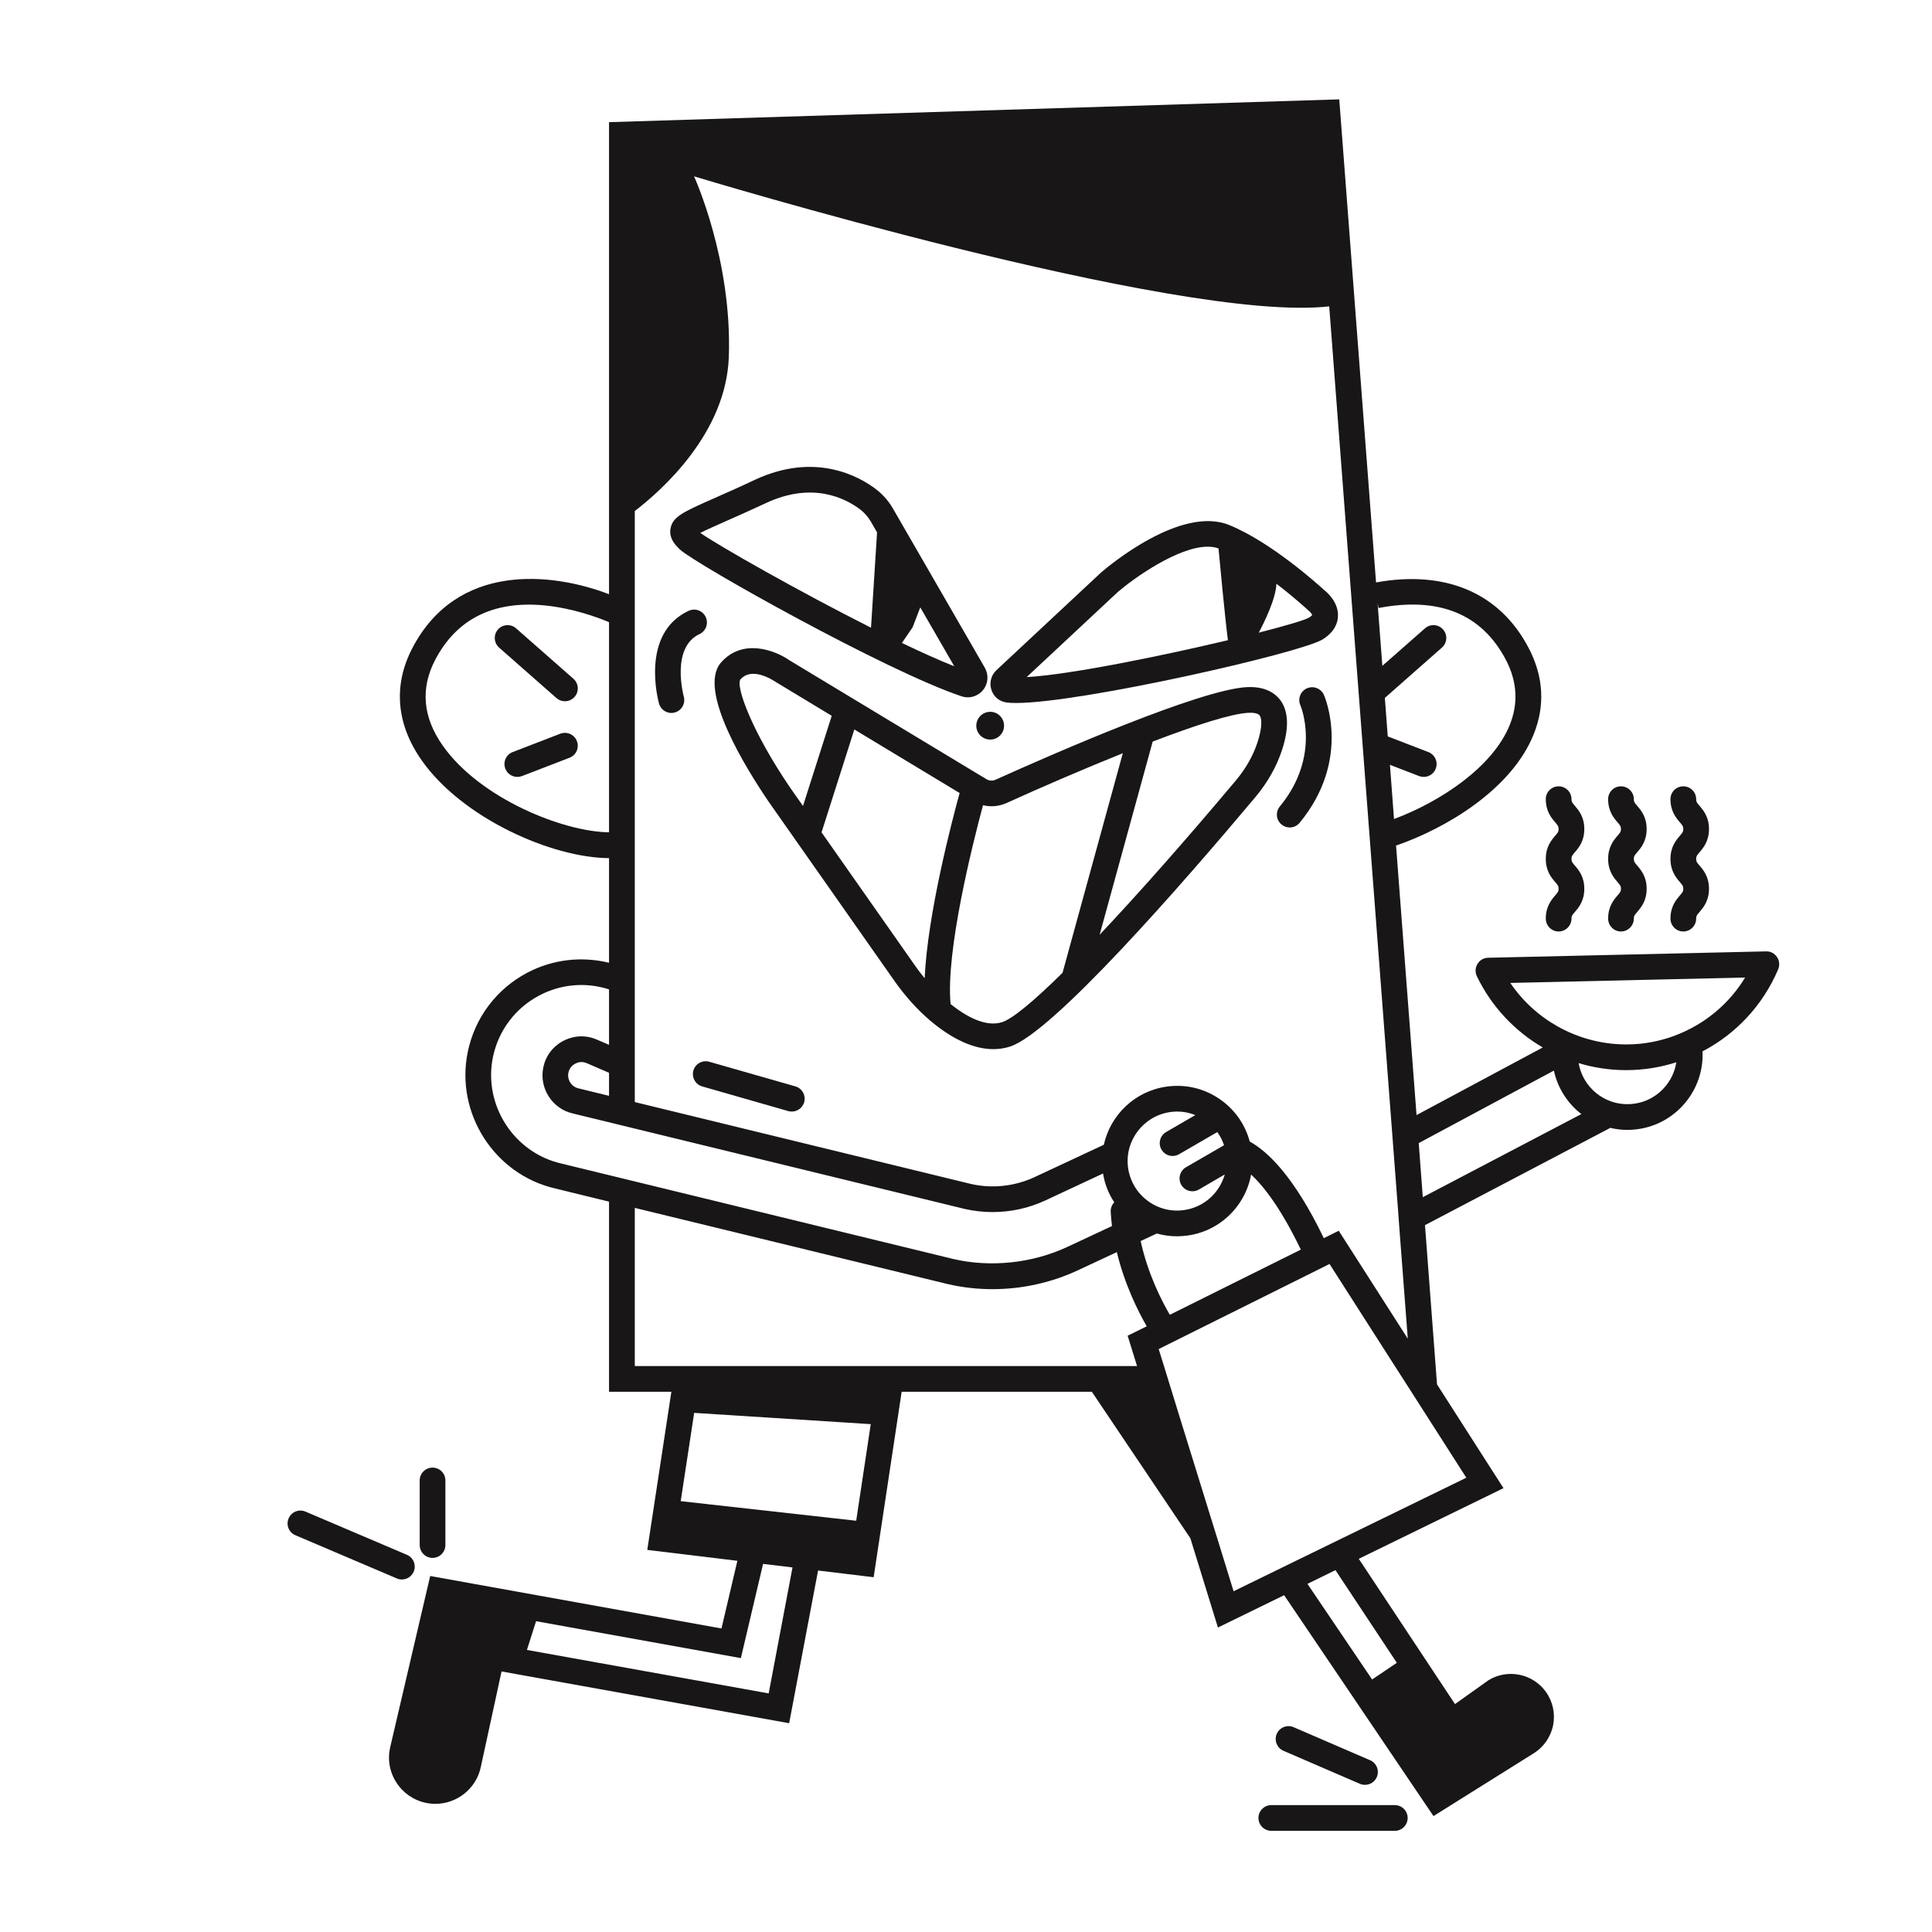 <?xml version="1.0" encoding="UTF-8" standalone="no"?> <svg xmlns="http://www.w3.org/2000/svg" xmlns:xlink="http://www.w3.org/1999/xlink" preserveAspectRatio="xMidYMid meet" viewBox="0 0 300 300" width="300" height="300"> <defs> <path d="M108.62 98.46C109.62 97.99 110.05 96.81 109.58 95.81C109.12 94.81 107.93 94.38 106.93 94.85C99.39 98.36 102.21 108.8 102.33 109.25C102.58 110.13 103.38 110.71 104.25 110.71C104.43 110.71 104.61 110.68 104.79 110.63C105.85 110.34 106.47 109.23 106.18 108.17C106.16 108.1 104.11 100.57 108.62 98.46" id="bZGA87sJX"></path> <path d="M202.95 106.88C201.94 107.32 201.48 108.5 201.92 109.51C201.96 109.59 205.23 117.33 198.73 125.23C198.03 126.08 198.15 127.33 199 128.03C199.37 128.34 199.82 128.49 200.27 128.49C200.84 128.49 201.41 128.24 201.81 127.76C209.85 117.99 205.76 108.32 205.58 107.91C205.13 106.9 203.96 106.44 202.95 106.88" id="a3TbjEqZJV"></path> <path d="M45.87 238.39C55.32 242.42 60.57 244.65 61.62 245.1C61.87 245.21 62.14 245.26 62.4 245.26C63.17 245.26 63.91 244.8 64.24 244.05C64.67 243.03 64.2 241.86 63.18 241.43C61.61 240.76 49.01 235.39 47.43 234.72C46.42 234.29 45.25 234.76 44.82 235.77C44.38 236.79 44.85 237.96 45.87 238.39" id="c1g7aXgjN"></path> <path d="M69.16 239.91C69.16 233.9 69.16 230.55 69.16 229.88C69.16 228.78 68.27 227.89 67.17 227.89C66.07 227.89 65.17 228.78 65.17 229.88C65.17 230.89 65.17 238.91 65.17 239.91C65.17 241.01 66.07 241.91 67.17 241.91C68.27 241.91 69.16 241.01 69.16 239.91" id="e3cxi1G4N2"></path> <path d="M195.41 282.29C195.41 283.39 196.31 284.29 197.41 284.29C199.33 284.29 214.67 284.29 216.59 284.29C217.69 284.29 218.58 283.39 218.58 282.29C218.58 281.19 217.69 280.3 216.59 280.3C214.67 280.3 199.33 280.3 197.41 280.3C196.31 280.3 195.41 281.19 195.41 282.29" id="e6hlGa7DF"></path> <path d="M211.16 276.99C211.42 277.1 211.69 277.15 211.95 277.15C212.72 277.15 213.46 276.7 213.79 275.95C214.22 274.94 213.76 273.76 212.75 273.33C211.56 272.81 202.06 268.71 200.88 268.2C199.86 267.76 198.69 268.23 198.25 269.24C197.82 270.25 198.28 271.42 199.29 271.86C200.08 272.2 204.04 273.91 211.16 276.99" id="d1phiarT2Q"></path> <path d="M220.93 185.9L220.3 177.5L220.3 177.5C232.89 170.75 239.89 166.99 241.29 166.24C241.29 166.24 241.29 166.25 241.29 166.25C241.88 168.98 243.43 171.35 245.55 172.99C245.55 172.99 245.56 172.99 245.56 172.99C242.27 174.71 234.07 179.02 220.93 185.9ZM207.88 191.11L205.57 192.26C205.56 192.26 205.56 192.26 205.56 192.26C200.91 182.6 196.79 178.76 194.06 177.26C193.39 174.75 191.91 172.54 189.8 170.96C187.31 169.08 184.23 168.29 181.14 168.73C176.2 169.43 172.42 173.15 171.4 177.76C171.4 177.76 171.4 177.76 171.4 177.76C164.93 180.78 161.34 182.45 160.63 182.79C157.55 184.22 154.03 184.6 150.75 183.84C147.27 183 129.88 178.76 98.57 171.13C98.57 116.06 98.57 85.47 98.57 79.35C102.88 76.04 112.75 67.22 113.17 55.43C113.71 40.32 107.77 27.38 107.77 27.38C107.77 27.38 183.05 50.26 206.4 47.57C206.4 47.57 206.4 47.57 206.4 47.57C212.83 132.02 216.4 178.94 217.12 188.32C217.12 188.32 217.11 188.32 217.12 188.33C217.13 188.47 217.18 189.16 217.27 190.41L218.6 207.87L207.88 191.11ZM216.9 258.2L216.9 258.2L213.06 260.79L203.02 245.94L207.37 243.81L216.9 258.2ZM119.36 262.95L81.82 256.2L83.24 251.74L115.04 257.47L118.49 242.84L123.06 243.39L119.36 262.95ZM105.7 233.1L107.79 219.39L135.21 221.14L132.95 236.14L105.7 233.1ZM98.57 187.56C127.72 194.66 143.92 198.61 147.16 199.39C149.43 199.92 151.77 200.18 154.12 200.18C158.69 200.18 163.27 199.17 167.37 197.25C167.98 196.97 172.81 194.71 173.42 194.43C174.65 199.52 176.76 203.69 178.06 205.94C178.06 205.95 178.06 205.95 178.06 205.95L175.1 207.41L176.56 212.12L98.57 212.12L98.57 187.56ZM182.08 179.5C182.42 179.5 182.77 179.41 183.08 179.23C183.67 178.88 188.42 176.13 189.02 175.79C189.47 176.4 189.82 177.09 190.07 177.83C189.48 178.17 184.75 180.91 184.16 181.25C183.2 181.81 182.88 183.03 183.43 183.98C183.8 184.62 184.47 184.98 185.16 184.98C185.5 184.98 185.84 184.89 186.16 184.71C186.56 184.47 189.78 182.6 190.18 182.37C189.38 185.21 186.97 187.46 183.86 187.9C181.83 188.19 179.81 187.67 178.17 186.43C176.53 185.2 175.47 183.4 175.17 181.37C174.58 177.18 177.51 173.28 181.71 172.68C182.07 172.63 182.44 172.6 182.8 172.6C183.78 172.6 184.72 172.79 185.61 173.15C185.16 173.41 181.53 175.51 181.08 175.78C180.13 176.33 179.8 177.55 180.35 178.5C180.72 179.14 181.39 179.5 182.08 179.5ZM205.15 240.45L200.76 242.59L197.14 244.36L191.55 247.09L189.27 239.69L188.1 235.92L188.05 235.78L187.09 232.66L183.42 220.82L181.97 216.11L181.67 215.14L180.74 212.12L179.92 209.48L206.45 196.27L216.59 212.12L219.15 216.11L227.69 229.46L208.76 238.69L205.15 240.45ZM201.99 194.04L181.65 204.16C181.65 204.16 181.65 204.16 181.65 204.16C180.44 202.1 178.24 197.85 177.12 192.71C177.28 192.63 178.12 192.24 179.63 191.54C179.63 191.54 179.63 191.54 179.63 191.54C180.65 191.82 181.7 191.97 182.76 191.97C183.32 191.97 183.87 191.92 184.43 191.85C187.52 191.41 190.25 189.79 192.12 187.3C193.22 185.83 193.96 184.15 194.27 182.38C194.27 182.38 194.27 182.38 194.27 182.38C196.22 184.19 198.9 187.61 201.99 194.04C201.99 194.04 201.99 194.04 201.99 194.04ZM83.77 154.56C87.13 152.79 91 152.48 94.57 153.63C94.57 154.21 94.57 157.08 94.57 162.24C93.43 161.74 92.79 161.47 92.66 161.42C90.37 160.44 88.43 161.13 87.48 161.62C86.53 162.12 84.86 163.32 84.36 165.77C83.7 168.97 85.76 172.16 88.91 172.89C95 174.37 143.74 186.24 149.83 187.73C151.25 188.05 152.69 188.21 154.13 188.21C156.94 188.21 159.75 187.6 162.31 186.41C163.21 185.99 170.38 182.64 171.28 182.22C171.54 183.84 172.13 185.35 173.02 186.69C173.02 186.69 173.02 186.69 173.02 186.69C172.66 187.08 172.44 187.6 172.47 188.17C172.51 188.92 172.58 189.65 172.67 190.38C171.97 190.7 166.38 193.31 165.69 193.64C160.27 196.16 153.84 196.83 148.08 195.51C141.98 194.03 93.24 182.16 87.15 180.67C79.78 178.98 75.02 171.57 76.54 164.16C77.39 160.02 80.03 156.52 83.77 154.56ZM67.57 102.47C70.86 96.18 76.48 93.32 84.27 93.98C88.74 94.37 92.72 95.83 94.57 96.61C94.57 99.87 94.57 125.98 94.57 129.24C87.48 129.17 74.53 124 68.75 115.78C65.65 111.38 65.26 106.9 67.57 102.47ZM89.83 169C88.74 168.76 88.04 167.66 88.26 166.57C88.43 165.78 88.93 165.37 89.33 165.16C89.73 164.95 90.36 164.77 91.09 165.08C91.32 165.18 92.49 165.68 94.57 166.58L94.57 170.16C92.04 169.54 90.46 169.16 89.83 169ZM234.43 112.58C231.8 119.08 223.75 124.45 216.46 127.18C216.42 126.62 216.21 123.81 215.83 118.76C218.55 119.81 220.06 120.39 220.36 120.51C220.6 120.6 220.84 120.64 221.08 120.64C221.88 120.64 222.64 120.15 222.94 119.36C223.34 118.33 222.82 117.18 221.8 116.78C221.38 116.62 219.27 115.81 215.49 114.35L215.49 114.35L215.04 108.37L215.04 108.37C220.36 103.69 223.31 101.08 223.9 100.56C224.73 99.83 224.81 98.57 224.08 97.75C223.36 96.92 222.1 96.84 221.27 97.57C220.83 97.96 218.62 99.9 214.65 103.39L214.65 103.39L213.91 93.62C214 94.1 214.05 94.36 214.06 94.41C223.45 92.62 230.1 95.33 233.84 102.47C235.59 105.82 235.79 109.22 234.43 112.58ZM250.79 152.26L254.11 152.18C264.23 151.95 269.86 151.82 270.98 151.79C269.1 154.89 266.5 157.41 263.45 159.2C262.3 159.87 261.09 160.44 259.83 160.9C258.17 161.5 256.41 161.9 254.61 162.08C254.61 162.08 254.61 162.08 254.61 162.08C253.9 162.15 253.19 162.18 252.47 162.18C251.87 162.18 251.28 162.15 250.69 162.1C248.92 161.95 247.18 161.58 245.53 161.02C244.26 160.59 243.04 160.04 241.88 159.39C238.96 157.75 236.43 155.45 234.52 152.63C236.69 152.58 242.11 152.46 250.79 152.26ZM252.97 171.45C249.1 171.6 245.77 168.81 245.13 165.08C247.49 165.79 249.95 166.17 252.47 166.17C255.17 166.17 257.81 165.75 260.3 164.95C260.06 166.46 259.39 167.87 258.32 169.01C256.92 170.51 255.02 171.38 252.97 171.45ZM252.7 175.45C252.83 175.45 252.97 175.45 253.11 175.44C256.22 175.33 259.11 174.02 261.24 171.74C263.27 169.55 264.38 166.74 264.38 163.78C264.38 163.65 264.38 163.51 264.37 163.37C264.37 163.33 264.37 163.29 264.36 163.26C269.53 160.56 273.74 156.12 276.12 150.5C276.38 149.87 276.31 149.16 275.93 148.61C275.55 148.04 274.91 147.7 274.23 147.73C269.92 147.83 235.39 148.62 231.08 148.72C230.4 148.73 229.78 149.09 229.43 149.67C229.07 150.25 229.03 150.96 229.32 151.57C231.58 156.28 235.19 160.1 239.56 162.65C238.25 163.35 231.72 166.85 219.96 173.15L216.78 131.31C216.78 131.3 216.78 131.3 216.78 131.3C224.6 128.6 234.7 122.56 238.13 114.07C239.95 109.59 239.69 105.06 237.37 100.62C232.91 92.08 224.49 88.48 213.67 90.44C213.67 90.44 213.67 90.44 213.67 90.43L207.96 15.43L94.57 18.97C94.57 62.95 94.57 87.38 94.57 92.27C85.71 88.87 71.01 87.28 64.04 100.62C61.02 106.4 61.52 112.44 65.49 118.08C71.8 127.05 85.7 133.21 94.57 133.25C94.57 134.88 94.57 147.88 94.57 149.5C90.34 148.46 85.86 148.96 81.92 151.02C77.11 153.54 73.72 158.04 72.63 163.36C70.68 172.88 76.79 182.39 86.24 184.55C86.79 184.69 89.57 185.37 94.57 186.59L94.57 216.11L104.25 216.11L100.51 240.67L114.5 242.36L112.03 252.87L66.8 244.72C63.08 260.64 61.01 269.49 60.6 271.26C60.15 273.16 60.48 275.12 61.54 276.77C62.59 278.42 64.23 279.55 66.15 279.95C66.64 280.05 67.12 280.1 67.61 280.1C70.92 280.1 73.93 277.78 74.65 274.42C74.87 273.43 75.94 268.47 77.88 259.54L122.54 267.58L127.03 243.87L135.66 244.91L140.01 216.11L169.54 216.11L184.84 238.86L189.12 252.72L199.4 247.7L222.59 282C231.94 276.15 237.13 272.89 238.17 272.24C239.72 271.27 240.81 269.68 241.17 267.89C241.52 266.09 241.12 264.21 240.05 262.72C238.03 259.88 234.11 259.08 231.14 260.9C230.79 261.15 229.05 262.39 225.93 264.61L210.99 242.05L233.46 231.08L223.14 214.97L221.27 190.24C238.44 181.23 247.99 176.22 249.89 175.22C249.94 175.19 249.98 175.16 250.02 175.13C250.03 175.13 250.03 175.13 250.03 175.13C250.88 175.34 251.78 175.45 252.7 175.45" id="a3toPunK1U"></path> <path d="M123.5 168.69C115.48 166.4 111.03 165.12 110.14 164.87C109.08 164.56 107.97 165.18 107.67 166.23C107.37 167.29 107.98 168.4 109.04 168.7C110.37 169.08 121.07 172.14 122.4 172.53C122.59 172.58 122.77 172.6 122.95 172.6C123.82 172.6 124.62 172.03 124.87 171.16C125.17 170.1 124.56 168.99 123.5 168.69" id="d1GqarhI0"></path> <path d="M249.71 142.64C249.71 143.74 250.6 144.64 251.7 144.64C252.8 144.64 253.7 143.74 253.7 142.64C253.7 142.24 253.78 142.13 254.21 141.63C254.8 140.94 255.69 139.91 255.69 138.01C255.69 136.11 254.8 135.07 254.21 134.39C253.78 133.89 253.7 133.78 253.7 133.37C253.7 132.97 253.78 132.86 254.21 132.35C254.8 131.67 255.69 130.63 255.69 128.73C255.69 126.83 254.8 125.8 254.21 125.11C253.78 124.61 253.7 124.5 253.7 124.09C253.7 122.99 252.8 122.1 251.7 122.1C250.6 122.1 249.71 122.99 249.71 124.09C249.71 125.99 250.6 127.03 251.19 127.71C251.62 128.22 251.7 128.33 251.7 128.73C251.7 129.14 251.62 129.25 251.19 129.75C250.6 130.44 249.71 131.47 249.71 133.37C249.71 135.27 250.6 136.31 251.19 136.99C251.62 137.5 251.7 137.6 251.7 138.01C251.7 138.41 251.62 138.52 251.19 139.02C250.6 139.71 249.71 140.74 249.71 142.64" id="aoOITX74s"></path> <path d="M259.39 142.64C259.39 143.74 260.28 144.64 261.38 144.64C262.49 144.64 263.38 143.74 263.38 142.64C263.38 142.24 263.46 142.13 263.89 141.63C264.48 140.94 265.37 139.91 265.37 138.01C265.37 136.11 264.48 135.07 263.89 134.39C263.46 133.89 263.38 133.78 263.38 133.37C263.38 132.97 263.46 132.86 263.89 132.35C264.48 131.67 265.37 130.63 265.37 128.73C265.37 126.83 264.48 125.8 263.89 125.11C263.46 124.61 263.38 124.5 263.38 124.09C263.38 122.99 262.49 122.1 261.38 122.1C260.28 122.1 259.39 122.99 259.39 124.09C259.39 125.99 260.28 127.03 260.87 127.71C261.3 128.22 261.38 128.33 261.38 128.73C261.38 129.14 261.3 129.25 260.87 129.75C260.28 130.44 259.39 131.47 259.39 133.37C259.39 135.27 260.28 136.31 260.87 136.99C261.3 137.5 261.38 137.6 261.38 138.01C261.38 138.41 261.3 138.52 260.87 139.02C260.28 139.71 259.39 140.74 259.39 142.64" id="iD2s9Ozwl"></path> <path d="M240.03 142.64C240.03 143.74 240.92 144.64 242.02 144.64C243.12 144.64 244.02 143.74 244.02 142.64C244.02 142.24 244.1 142.13 244.53 141.63C245.12 140.94 246.01 139.91 246.01 138.01C246.01 136.11 245.12 135.07 244.53 134.39C244.1 133.89 244.02 133.78 244.02 133.37C244.02 132.97 244.1 132.86 244.53 132.35C245.12 131.67 246.01 130.63 246.01 128.73C246.01 126.83 245.12 125.8 244.53 125.11C244.1 124.61 244.02 124.5 244.02 124.09C244.02 122.99 243.12 122.1 242.02 122.1C240.92 122.1 240.03 122.99 240.03 124.09C240.03 125.99 240.92 127.03 241.51 127.71C241.94 128.22 242.02 128.33 242.02 128.73C242.02 129.14 241.94 129.25 241.51 129.75C240.92 130.44 240.03 131.47 240.03 133.37C240.03 135.27 240.92 136.31 241.51 136.99C241.94 137.5 242.02 137.6 242.02 138.01C242.02 138.41 241.94 138.52 241.51 139.02C240.92 139.71 240.03 140.74 240.03 142.64" id="bebQEClSR"></path> <path d="M87.72 108.89C88.27 108.89 88.82 108.66 89.22 108.21C89.95 107.39 89.87 106.13 89.04 105.4C88.15 104.62 81.03 98.35 80.14 97.57C79.31 96.84 78.05 96.92 77.32 97.75C76.6 98.57 76.68 99.83 77.5 100.56C78.39 101.35 85.51 107.61 86.4 108.39C86.78 108.73 87.25 108.89 87.72 108.89" id="c7GhwBuOo"></path> <path d="M89.58 115.08C89.19 114.05 88.03 113.54 87 113.93C86.26 114.22 80.35 116.5 79.61 116.78C78.58 117.18 78.07 118.33 78.47 119.36C78.77 120.15 79.53 120.64 80.33 120.64C80.57 120.64 80.81 120.6 81.05 120.51C81.78 120.22 87.7 117.94 88.44 117.66C89.47 117.26 89.98 116.11 89.58 115.08" id="gMam9Qi0b"></path> <path d="M118.93 78.12C126.1 74.77 131.19 77.31 133.59 79.12C134.24 79.62 134.79 80.26 135.23 81C135.29 81.12 135.61 81.67 136.19 82.67C135.62 91.55 135.31 96.49 135.25 97.47C123.97 91.79 111.5 84.69 108.74 82.75C109.66 82.28 111.09 81.65 112.57 80.99C114.26 80.25 116.35 79.32 118.93 78.12ZM140.05 99.84L141.71 97.41L142.9 94.31C146.07 99.8 147.83 102.85 148.18 103.46C145.85 102.54 143.06 101.28 140.05 99.84C140.05 99.84 140.05 99.84 140.05 99.84ZM105.56 85.31C107.98 87.59 137.73 104.27 149.31 108.12C149.63 108.23 149.96 108.28 150.29 108.28C151.18 108.28 152.04 107.88 152.64 107.16C153.45 106.16 153.56 104.8 152.92 103.68C151.49 101.21 140.1 81.47 138.68 79.01C137.99 77.8 137.08 76.76 135.99 75.94C133.49 74.04 126.65 70.11 117.23 74.5C114.71 75.69 112.63 76.6 110.96 77.34C106.07 79.5 104.43 80.23 104.11 82.11C103.84 83.69 105.05 84.82 105.56 85.31" id="d38kSSYHG"></path> <path d="M151.6 112.69C151.6 113.88 152.57 114.84 153.76 114.84C154.95 114.84 155.91 113.88 155.91 112.69C155.91 111.5 154.95 110.53 153.76 110.53C152.57 110.53 151.6 111.5 151.6 112.69" id="b3xt7Sdj25"></path> <path d="M195.46 98.24C195.46 98.24 195.46 98.24 195.46 98.24C196.27 96.72 198.11 93.02 198.2 90.65C198.21 90.65 198.21 90.65 198.21 90.65C200.96 92.76 202.94 94.58 202.98 94.62C203 94.64 203.12 94.74 203.14 94.76C203.34 94.9 203.68 95.29 203.76 95.5C203.7 95.58 203.56 95.72 203.29 95.89C202.55 96.31 199.58 97.18 195.46 98.24ZM173.6 91.9C175.95 89.88 182.87 84.89 187.54 84.89C188.14 84.89 188.69 84.97 189.2 85.16C189.2 85.16 189.21 85.16 189.21 85.16C189.34 86.6 190.26 96.35 190.67 99.41C190.67 99.41 190.67 99.41 190.67 99.41C180.19 101.9 166.07 104.77 159.42 105.14C162.25 102.49 172.18 93.22 173.6 91.9ZM205.63 91.63C204.79 90.87 197.45 84.21 190.88 81.53C183.4 78.47 172.24 87.8 170.94 88.93C169.31 90.44 156.34 102.56 154.72 104.07C153.9 104.84 153.59 106.03 153.94 107.1C154.11 107.64 154.42 108.1 154.83 108.45C155.24 108.78 155.75 109.01 156.31 109.08C156.72 109.14 157.21 109.16 157.78 109.16C167.87 109.16 202 101.4 205.39 99.28C207.28 98.1 207.72 96.68 207.76 95.7C207.85 93.57 206.17 92.06 205.63 91.63" id="c4jo3FVE85"></path> <path d="M191.88 121.22C183.9 130.71 176.67 138.88 170.75 145.15C171.3 143.15 174.04 133.15 178.99 115.15C178.99 115.15 178.99 115.15 178.99 115.15C185.63 112.61 191.13 110.84 193.78 110.69C194.71 110.63 195.36 110.78 195.59 111.08C195.93 111.51 196.05 112.84 195.29 115.19C194.61 117.3 193.46 119.33 191.88 121.22ZM147.61 155.92C146.82 147.76 151.02 131.07 152.64 125.03C152.64 125.03 152.64 125.03 152.64 125.03C153.82 125.33 155.1 125.22 156.25 124.71C162.13 122.05 168.5 119.31 174.35 116.96C173.41 120.37 165.92 147.65 164.99 151.06C160.47 155.51 157.2 158.21 155.61 158.72C153 159.55 149.92 157.76 147.61 155.92ZM127.57 129.25L127.57 129.25L132.66 113.27L132.66 113.27C142.47 119.19 147.92 122.48 149.01 123.14C147.74 127.75 144.03 142.01 143.58 151.9C143.58 151.9 143.58 151.9 143.58 151.9C143.06 151.28 142.56 150.62 142.08 149.93C140.15 147.17 135.31 140.28 127.57 129.25ZM116.98 104.63C118.6 104.63 120.25 105.77 120.35 105.83C120.94 106.19 123.87 107.96 129.15 111.15L129.15 111.15L124.69 125.15L124.69 125.15C123.48 123.43 122.81 122.48 122.68 122.29C116.83 113.69 114.24 106.71 114.96 105.51C115.53 104.86 116.25 104.63 116.98 104.63ZM198.75 108.64C197.99 107.67 196.49 106.54 193.55 106.7C186.23 107.13 163.87 116.89 154.6 121.07C154.14 121.28 153.61 121.25 153.17 120.99C150.12 119.15 125.66 104.38 122.6 102.54C120.34 100.96 115.29 99.05 111.94 102.9C108.25 107.16 115.92 119.45 119.4 124.55C121.34 127.32 136.87 149.46 138.82 152.22C140.51 154.64 142.4 156.74 144.43 158.47C147.9 161.41 151.24 162.91 154.26 162.91C155.14 162.91 155.99 162.78 156.81 162.52C163.41 160.43 183.53 137.36 194.93 123.78C196.84 121.5 198.24 119.02 199.09 116.41C200.2 112.98 200.08 110.36 198.75 108.64" id="eLicChof0"></path> </defs> <g> <g> <g> <use xlink:href="#bZGA87sJX" opacity="1" fill="#181617" fill-opacity="1"></use> <g> <use xlink:href="#bZGA87sJX" opacity="1" fill-opacity="0" stroke="#000000" stroke-width="1" stroke-opacity="0"></use> </g> </g> <g> <use xlink:href="#a3TbjEqZJV" opacity="1" fill="#181617" fill-opacity="1"></use> <g> <use xlink:href="#a3TbjEqZJV" opacity="1" fill-opacity="0" stroke="#000000" stroke-width="1" stroke-opacity="0"></use> </g> </g> <g> <use xlink:href="#c1g7aXgjN" opacity="1" fill="#181617" fill-opacity="1"></use> <g> <use xlink:href="#c1g7aXgjN" opacity="1" fill-opacity="0" stroke="#000000" stroke-width="1" stroke-opacity="0"></use> </g> </g> <g> <use xlink:href="#e3cxi1G4N2" opacity="1" fill="#181617" fill-opacity="1"></use> <g> <use xlink:href="#e3cxi1G4N2" opacity="1" fill-opacity="0" stroke="#000000" stroke-width="1" stroke-opacity="0"></use> </g> </g> <g> <use xlink:href="#e6hlGa7DF" opacity="1" fill="#181617" fill-opacity="1"></use> <g> <use xlink:href="#e6hlGa7DF" opacity="1" fill-opacity="0" stroke="#000000" stroke-width="1" stroke-opacity="0"></use> </g> </g> <g> <use xlink:href="#d1phiarT2Q" opacity="1" fill="#181617" fill-opacity="1"></use> <g> <use xlink:href="#d1phiarT2Q" opacity="1" fill-opacity="0" stroke="#000000" stroke-width="1" stroke-opacity="0"></use> </g> </g> <g> <use xlink:href="#a3toPunK1U" opacity="1" fill="#181617" fill-opacity="1"></use> <g> <use xlink:href="#a3toPunK1U" opacity="1" fill-opacity="0" stroke="#000000" stroke-width="1" stroke-opacity="0"></use> </g> </g> <g> <use xlink:href="#d1GqarhI0" opacity="1" fill="#181617" fill-opacity="1"></use> <g> <use xlink:href="#d1GqarhI0" opacity="1" fill-opacity="0" stroke="#000000" stroke-width="1" stroke-opacity="0"></use> </g> </g> <g> <use xlink:href="#aoOITX74s" opacity="1" fill="#181617" fill-opacity="1"></use> <g> <use xlink:href="#aoOITX74s" opacity="1" fill-opacity="0" stroke="#000000" stroke-width="1" stroke-opacity="0"></use> </g> </g> <g> <use xlink:href="#iD2s9Ozwl" opacity="1" fill="#181617" fill-opacity="1"></use> <g> <use xlink:href="#iD2s9Ozwl" opacity="1" fill-opacity="0" stroke="#000000" stroke-width="1" stroke-opacity="0"></use> </g> </g> <g> <use xlink:href="#bebQEClSR" opacity="1" fill="#181617" fill-opacity="1"></use> <g> <use xlink:href="#bebQEClSR" opacity="1" fill-opacity="0" stroke="#000000" stroke-width="1" stroke-opacity="0"></use> </g> </g> <g> <use xlink:href="#c7GhwBuOo" opacity="1" fill="#181617" fill-opacity="1"></use> <g> <use xlink:href="#c7GhwBuOo" opacity="1" fill-opacity="0" stroke="#000000" stroke-width="1" stroke-opacity="0"></use> </g> </g> <g> <use xlink:href="#gMam9Qi0b" opacity="1" fill="#181617" fill-opacity="1"></use> <g> <use xlink:href="#gMam9Qi0b" opacity="1" fill-opacity="0" stroke="#000000" stroke-width="1" stroke-opacity="0"></use> </g> </g> <g> <use xlink:href="#d38kSSYHG" opacity="1" fill="#181617" fill-opacity="1"></use> <g> <use xlink:href="#d38kSSYHG" opacity="1" fill-opacity="0" stroke="#000000" stroke-width="1" stroke-opacity="0"></use> </g> </g> <g> <use xlink:href="#b3xt7Sdj25" opacity="1" fill="#181617" fill-opacity="1"></use> <g> <use xlink:href="#b3xt7Sdj25" opacity="1" fill-opacity="0" stroke="#000000" stroke-width="1" stroke-opacity="0"></use> </g> </g> <g> <use xlink:href="#c4jo3FVE85" opacity="1" fill="#181617" fill-opacity="1"></use> <g> <use xlink:href="#c4jo3FVE85" opacity="1" fill-opacity="0" stroke="#000000" stroke-width="1" stroke-opacity="0"></use> </g> </g> <g> <use xlink:href="#eLicChof0" opacity="1" fill="#181617" fill-opacity="1"></use> <g> <use xlink:href="#eLicChof0" opacity="1" fill-opacity="0" stroke="#000000" stroke-width="1" stroke-opacity="0"></use> </g> </g> </g> </g> </svg> 